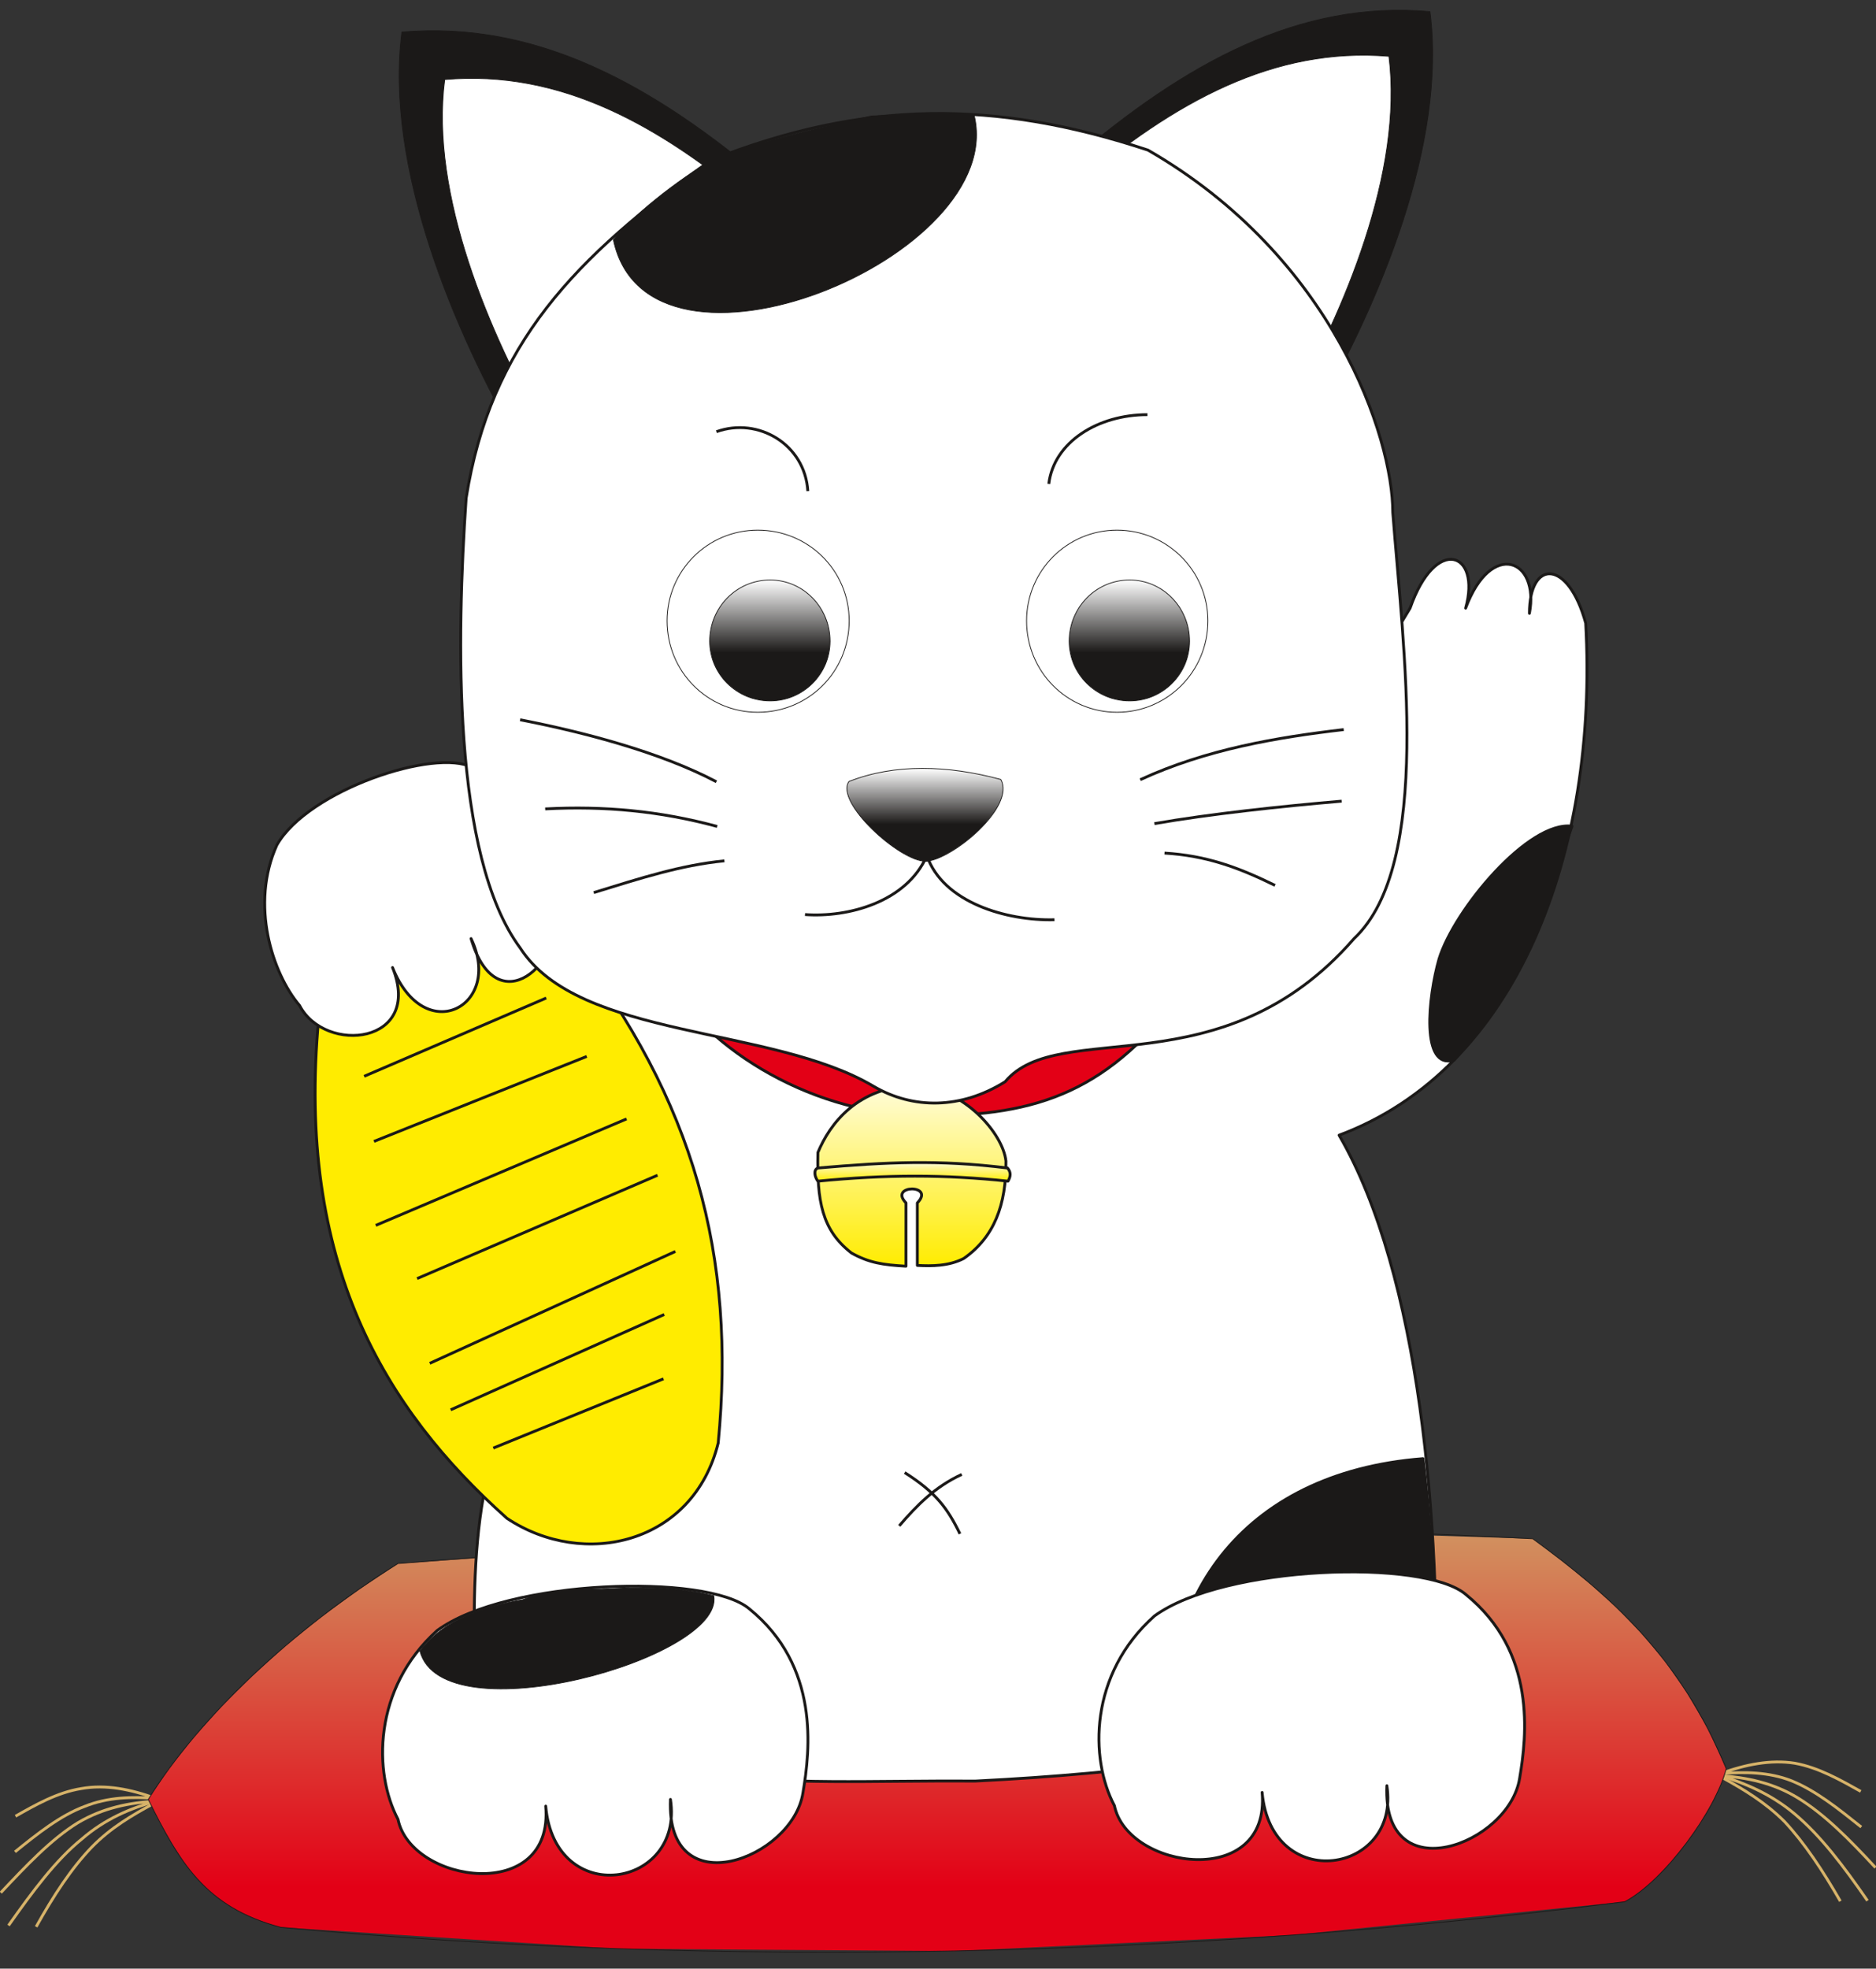 <svg xmlns="http://www.w3.org/2000/svg" version="1.2" width="72.64mm" height="288" viewBox="0 0 7264 7620" preserveAspectRatio="xMidYMid" fill-rule="evenodd" stroke-width="28.222" stroke-linejoin="round" xml:space="preserve"><rect x="0" y="0" width="7264" height="7620" fill="#333333" stroke="none"/><defs class="ClipPathGroup"><clipPath id="a" clipPathUnits="userSpaceOnUse"><path d="M0 0h7264v7620H0z"/></clipPath></defs><g class="SlideGroup"><g class="Slide" clip-path="url(#a)"><g class="Page"><g fill="none" class="com.sun.star.drawing.OpenBezierShape"><path class="BoundingBox" d="M6622 6814h590v264h-590z"/><path stroke="#D7B369" stroke-width="11" stroke-linejoin="miter" d="M7205 6934c-77-43-162-92-255-109-94-15-192 5-288 40 91-7 186-7 275 28 94 38 181 108 270 179"/></g><g fill="none" class="com.sun.star.drawing.OpenBezierShape"><path class="BoundingBox" d="M6660 6867h608v495h-608z"/><path stroke="#D7B369" stroke-width="11" stroke-linejoin="miter" d="M7262 7229c-99-107-196-206-301-270-96-59-200-79-299-86 96 30 195 71 287 148 100 84 188 200 282 336"/></g><g fill="none" class="com.sun.star.drawing.OpenBezierShape"><path class="BoundingBox" d="M6670 6878h462v485h-462z"/><path stroke="#D7B369" stroke-width="11" stroke-linejoin="miter" d="M6673 6883c78 43 162 93 237 168 78 84 147 188 216 308"/></g><g fill="none" class="com.sun.star.drawing.OpenBezierShape"><path class="BoundingBox" d="M54 6911h590v263H54z"/><path stroke="#D7B369" stroke-width="11" stroke-linejoin="miter" d="M60 7030c76-43 161-92 255-107 94-17 192 3 288 38-91-7-186-5-275 31-94 35-182 105-270 176"/></g><g fill="none" class="com.sun.star.drawing.OpenBezierShape"><path class="BoundingBox" d="M-2 6966h608v492H-2z"/><path stroke="#D7B369" stroke-width="11" stroke-linejoin="miter" d="M3 7326c99-105 195-207 299-271 98-58 202-78 301-83-97 27-196 68-287 147-100 81-189 201-283 334"/></g><g fill="none" class="com.sun.star.drawing.OpenBezierShape"><path class="BoundingBox" d="M135 6977h462v485H135z"/><path stroke="#D7B369" stroke-width="11" stroke-linejoin="miter" d="M593 6982c-79 43-163 91-238 168-78 81-147 186-215 308"/></g><g class="com.sun.star.drawing.ClosedBezierShape"><path class="BoundingBox" fill="none" d="M572 5917h6115v1643H572z"/><defs><linearGradient id="b" x1="3629" y1="7551" x2="3629" y2="5920" gradientUnits="userSpaceOnUse"><stop offset=".15" style="stop-color:#e30016"/><stop offset="1" style="stop-color:#d19360"/></linearGradient></defs><path style="fill:url(#b)" d="m1541 6052-152 101-146 106-138 112-128 116-119 118-108 120-95 120-81 120 44 87 45 80 48 74 26 35 28 32 29 31 32 28 35 27 38 25 41 22 45 20 49 18 53 16 1299 83 1311 9 1306-62 1288-129 29-17 30-22 31-25 31-28 60-64 58-72 53-75 44-75 35-72 13-34 9-31-71-154-80-138-86-124-94-111-98-101-104-93-106-86-110-83-1120-35-1092 9-1085 46-1097 76Z"/><path fill="none" stroke="#1B1918" stroke-width="3" stroke-linejoin="miter" d="M1541 6052c-414 259-769 595-967 913 119 239 218 417 513 495 1718 160 3506 117 5204-99 154-81 353-355 393-515-178-436-454-674-749-890-1520-81-2914-21-4394 96Z"/></g><g class="com.sun.star.drawing.ClosedBezierShape"><path class="BoundingBox" fill="none" d="M1228 2159h4924v4744H1228z"/><path fill="#FFF" d="M4770 3654c296-485 392-812 690-1300 99-284 276-218 215 0 99-266 287-190 247 20 0-210 150-210 218 38 49 892-266 1725-955 1982 315 542 394 1512 374 2261-713 142-1165 208-1784 239-422-3-686 18-1121-31-298-17-483-38-811-152 0-378-58-930 168-1328-216-31-333-105-531-371-216-494-246-1038-246-1650 218-89 365-150 581-238 427 228 717 530 1144 754 605-71 1204-147 1811-224Z"/><path fill="none" stroke="#1B1918" stroke-width="11" stroke-linejoin="miter" d="M4770 3654c296-485 392-812 690-1300 99-284 276-218 215 0 99-266 287-190 247 20 0-210 150-210 218 38 49 892-266 1725-955 1982 315 542 394 1512 374 2261-713 142-1165 208-1784 239-422-3-686 18-1121-31-298-17-483-38-811-152 0-378-58-930 168-1328-216-31-333-105-531-371-216-494-246-1038-246-1650 218-89 365-150 581-238 427 228 717 530 1144 754 605-71 1204-147 1811-224Z"/></g><g class="com.sun.star.drawing.ClosedBezierShape"><path class="BoundingBox" fill="none" d="M2557 3765h2048v561H2557z"/><path fill="#E30016" d="M2568 3772c177 300 589 547 1024 547 429 0 706-94 1001-497-724-45-1304-5-2025-50Z"/><path fill="none" stroke="#1B1918" stroke-width="11" stroke-linejoin="miter" d="M2568 3772c177 300 589 547 1024 547 429 0 706-94 1001-497-724-45-1304-5-2025-50Z"/></g><g class="com.sun.star.drawing.ClosedBezierShape"><path class="BoundingBox" fill="none" d="M5530 3191h566v923h-566z"/><path fill="#1B1918" d="M6087 3198c-59 162-94 332-173 488-89 160-141 249-283 417-131 40-101-244-59-391 59-192 347-536 515-514Z"/><path fill="none" stroke="#1B1918" stroke-width="11" stroke-linejoin="miter" d="M6087 3198c-59 162-94 332-173 488-89 160-141 249-283 417-131 40-101-244-59-391 59-192 347-536 515-514Z"/></g><g class="com.sun.star.drawing.ClosedBezierShape"><path class="BoundingBox" fill="none" d="M4517 5640h1048v1194H4517z"/><path fill="#1B1918" d="M5510 5646c43 361 48 651 48 1010-341 56-686 129-1025 170-75-626 270-1125 977-1180Z"/><path fill="none" stroke="#1B1918" stroke-width="11" stroke-linejoin="miter" d="M5510 5646c43 361 48 651 48 1010-341 56-686 129-1025 170-75-626 270-1125 977-1180Z"/></g><g class="com.sun.star.drawing.ClosedBezierShape"><path class="BoundingBox" fill="none" d="M3161 4195h742v713h-742z"/><defs><linearGradient id="c" x1="3531" y1="4901" x2="3531" y2="4201" gradientUnits="userSpaceOnUse"><stop offset="0" style="stop-color:#ffec00"/><stop offset="1" style="stop-color:#fffcdb"/></linearGradient></defs><path style="fill:url(#c)" d="m3167 4461 21-43 12-22 14-22 16-21 18-22 20-20 21-20 24-18 26-17 28-15 31-13 32-11 36-8 38-5 40-3 36 4 34 8 33 10 31 14 30 16 29 18 26 20 24 22 23 22 20 23 18 24 15 24 12 23 10 23 7 22 3 20-1 62-7 57-5 27-6 26-8 25-9 25-11 23-12 22-13 20-15 20-17 19-18 18-19 17-22 16-10 5-12 5-22 7-23 6-23 3-23 2h-23l-44-1v-242l6-7 5-6 3-6 2-5 1-5v-4l-1-4-2-4-3-3-3-3-4-2-4-2-5-1-5-1-5-1h-11l-5 1-5 1-5 2-5 1-4 3-3 3-3 3-2 3-1 4v10l2 5 3 5 5 7 5 6v245l-60-5-27-3-26-5-24-6-24-9-25-10-25-13-20-17-18-18-17-18-14-19-12-20-11-21-9-21-8-23-6-24-5-26-7-54-3-61v-67Z"/><path fill="none" stroke="#1B1918" stroke-width="11" stroke-linejoin="miter" d="M3167 4461c46-111 153-255 377-260 191 12 340 188 351 293 2 170-46 295-163 377-58 30-124 30-180 27v-242c71-73-113-71-44 0v245c-89-5-143-13-211-51-115-89-134-201-130-389Z"/></g><g class="com.sun.star.drawing.ClosedBezierShape"><path class="BoundingBox" fill="none" d="M3149 4494h769v86h-769z"/><defs><linearGradient id="d" x1="3533" y1="4572" x2="3533" y2="4500" gradientUnits="userSpaceOnUse"><stop offset="0" style="stop-color:#ffec00"/><stop offset="1" style="stop-color:#fffcdb"/></linearGradient></defs><path style="fill:url(#d)" d="m3167 4521 190-14 177-7 87 1 90 3 92 7 98 10 2 3 3 4 1 3 2 3 1 3 1 3v10l-1 3v3l-1 3-1 4-2 3-3 6-180-14-180-5-184 5-192 14-2-3-2-3-2-4-2-3-1-4-2-4v-4l-1-3v-8l1-3v-2l1-1 1-1 1-2 1-1 1-1 1-1 2-1 1-1 2-1Z"/><path fill="none" stroke="#1B1918" stroke-width="11" stroke-linejoin="miter" d="M3167 4521c268-23 466-33 734 0 15 17 12 34 2 51-242-26-473-26-736 0-12-15-19-44 0-51Z"/></g><g class="com.sun.star.drawing.ClosedBezierShape"><path class="BoundingBox" fill="none" d="M1214 3486h1589v2497H1214z"/><path fill="#FFEC00" d="M1234 3942c264-469 551-578 978-295 478 613 638 1218 569 1938-96 391-520 490-818 292-475-424-817-989-729-1935Z"/><path fill="none" stroke="#1B1918" stroke-width="11" stroke-linejoin="miter" d="M1234 3942c264-469 551-578 978-295 478 613 638 1218 569 1938-96 391-520 490-818 292-475-424-817-989-729-1935Z"/></g><g fill="none" class="com.sun.star.drawing.LineShape"><path class="BoundingBox" d="M1407 3857h712v316h-712z"/><path stroke="#1B1918" stroke-width="11" stroke-linejoin="miter" d="m1410 4166 705-303"/></g><g fill="none" class="com.sun.star.drawing.LineShape"><path class="BoundingBox" d="M1445 4083h831v342h-831z"/><path stroke="#1B1918" stroke-width="11" stroke-linejoin="miter" d="m1448 4418 824-329"/></g><g fill="none" class="com.sun.star.drawing.LineShape"><path class="BoundingBox" d="M1452 4325h978v425h-978z"/><path stroke="#1B1918" stroke-width="11" stroke-linejoin="miter" d="m1455 4743 971-412"/></g><g fill="none" class="com.sun.star.drawing.LineShape"><path class="BoundingBox" d="M1612 4543h938v413h-938z"/><path stroke="#1B1918" stroke-width="11" stroke-linejoin="miter" d="m1615 4949 931-400"/></g><g fill="none" class="com.sun.star.drawing.LineShape"><path class="BoundingBox" d="M1661 4838h958v446h-958z"/><path stroke="#1B1918" stroke-width="11" stroke-linejoin="miter" d="m1664 5277 951-433"/></g><g fill="none" class="com.sun.star.drawing.LineShape"><path class="BoundingBox" d="M1742 5082h834v382h-834z"/><path stroke="#1B1918" stroke-width="11" stroke-linejoin="miter" d="m1745 5457 827-369"/></g><g fill="none" class="com.sun.star.drawing.LineShape"><path class="BoundingBox" d="M1907 5331h666v281h-666z"/><path stroke="#1B1918" stroke-width="11" stroke-linejoin="miter" d="m1910 5605 659-268"/></g><g class="com.sun.star.drawing.ClosedBezierShape"><path class="BoundingBox" fill="none" d="M1019 2946h1142v1069H1019z"/><path fill="#FFF" d="M1072 3271c121-213 615-377 757-300 235 130 296 402 321 542 39 214-228 455-326 120 126 261-180 424-304 112 119 297-261 337-360 147-106-125-192-391-88-621Z"/><path fill="none" stroke="#1B1918" stroke-width="11" stroke-linejoin="miter" d="M1072 3271c121-213 615-377 757-300 235 130 296 402 321 542 39 214-228 455-326 120 126 261-180 424-304 112 119 297-261 337-360 147-106-125-192-391-88-621Z"/></g><g class="com.sun.star.drawing.ClosedBezierShape"><path class="BoundingBox" fill="none" d="M1475 6133h1660v1132H1475z"/><path fill="#FFF" d="M1693 6311c272-199 1045-222 1208-84 274 222 236 547 208 713-40 255-531 440-513 25 53 344-448 425-483 26 33 379-521 300-572 51-95-179-98-506 152-731Z"/><path fill="none" stroke="#1B1918" stroke-width="11" stroke-linejoin="miter" d="M1693 6311c272-199 1045-222 1208-84 274 222 236 547 208 713-40 255-531 440-513 25 53 344-448 425-483 26 33 379-521 300-572 51-95-179-98-506 152-731Z"/></g><g class="com.sun.star.drawing.ClosedBezierShape"><path class="BoundingBox" fill="none" d="M4249 6078h1661v1132H4249z"/><path fill="#FFF" d="M4470 6255c270-197 1046-222 1206-83 274 222 236 547 208 712-41 255-532 440-514 28 53 341-447 422-483 26 33 376-521 300-572 51-96-181-98-509 155-734Z"/><path fill="none" stroke="#1B1918" stroke-width="11" stroke-linejoin="miter" d="M4470 6255c270-197 1046-222 1206-83 274 222 236 547 208 712-41 255-532 440-514 28 53 341-447 422-483 26 33 376-521 300-572 51-96-181-98-509 155-734Z"/></g><g class="com.sun.star.drawing.ClosedBezierShape"><path class="BoundingBox" fill="none" d="M4147 38h1403v1562H4147z"/><path fill="#1B1918" d="M4150 620C4591 243 5032 0 5537 45c66 512-198 1129-439 1551-331-317-618-658-948-976Z"/><path fill="none" stroke="#1B1918" stroke-width="3" stroke-linejoin="miter" d="M4150 620C4591 243 5032 0 5537 45c66 512-198 1129-439 1551-331-317-618-658-948-976Z"/></g><g class="com.sun.star.drawing.ClosedBezierShape"><path class="BoundingBox" fill="none" d="M1544 117h1445v1607H1544z"/><path fill="#1B1918" d="M2985 716c-455-389-908-637-1429-592-67 523 203 1162 455 1596 339-328 633-678 974-1004Z"/><path fill="none" stroke="#1B1918" stroke-width="3" stroke-linejoin="miter" d="M2985 716c-455-389-908-637-1429-592-67 523 203 1162 455 1596 339-328 633-678 974-1004Z"/></g><g class="com.sun.star.drawing.ClosedBezierShape"><path class="BoundingBox" fill="none" d="M1711 301h1233v1369H1711z"/><path fill="#FFF" d="M2940 811c-387-330-773-542-1218-503-58 445 175 987 387 1358 289-280 542-577 831-855Z"/><path fill="none" stroke="#1B1918" stroke-width="3" stroke-linejoin="miter" d="M2940 811c-387-330-773-542-1218-503-58 445 175 987 387 1358 289-280 542-577 831-855Z"/></g><g class="com.sun.star.drawing.ClosedBezierShape"><path class="BoundingBox" fill="none" d="M4158 212h1232v1370H4158z"/><path fill="#FFF" d="M4161 723c386-330 773-542 1217-505 56 447-175 989-386 1360-290-280-542-579-831-855Z"/><path fill="none" stroke="#1B1918" stroke-width="3" stroke-linejoin="miter" d="M4161 723c386-330 773-542 1217-505 56 447-175 989-386 1360-290-280-542-579-831-855Z"/></g><g class="com.sun.star.drawing.ClosedBezierShape"><path class="BoundingBox" fill="none" d="M1778 433h3677v3843H1778z"/><path fill="#FFF" d="M2755 619c590-233 1099-233 1690-38 719 414 948 1113 948 1403 40 521 155 1362-150 1649-513 590-1141 303-1351 554-171 107-357 107-509 18-397-236-1141-181-1369-536-264-356-246-1203-209-1741 94-593 419-933 950-1309Z"/><path fill="none" stroke="#1B1918" stroke-width="11" stroke-linejoin="miter" d="M2755 619c590-233 1099-233 1690-38 719 414 948 1113 948 1403 40 521 155 1362-150 1649-513 590-1141 303-1351 554-171 107-357 107-509 18-397-236-1141-181-1369-536-264-356-246-1203-209-1741 94-593 419-933 950-1309Z"/></g><g class="com.sun.star.drawing.ClosedBezierShape"><path class="BoundingBox" fill="none" d="M2373 440h1411v773H2373z"/><path fill="#1B1918" d="M2375 928c73-89 231-222 407-324 221-71 361-104 592-155 135-7 262-5 397-7 142 552-1262 1126-1396 486Z"/><path fill="none" stroke="#1B1918" stroke-width="3" stroke-linejoin="miter" d="M2375 928c73-89 231-222 407-324 221-71 361-104 592-155 135-7 262-5 397-7 142 552-1262 1126-1396 486Z"/></g><g class="com.sun.star.drawing.ClosedBezierShape"><path class="BoundingBox" fill="none" d="M2581 2050h710v710h-710z"/><path fill="#FFF" d="M2934 2052c197 0 354 157 354 351 0 197-157 354-354 354-194 0-351-157-351-354 0-194 157-351 351-351Z"/><path fill="none" stroke="#1B1918" stroke-width="3" stroke-linejoin="miter" d="M2934 2052c197 0 354 157 354 351 0 197-157 354-354 354-194 0-351-157-351-354 0-194 157-351 351-351Z"/></g><g class="com.sun.star.drawing.ClosedBezierShape"><path class="BoundingBox" fill="none" d="M2746 2243h471v473h-471z"/><defs><linearGradient id="e" x1="2981" y1="2713" x2="2981" y2="2245" gradientUnits="userSpaceOnUse"><stop offset=".4" style="stop-color:#1b1918"/><stop offset="1" style="stop-color:#fff"/></linearGradient></defs><path style="fill:url(#e)" d="m2982 2245 24 1 23 4 22 6 21 8 21 10 19 11 18 14 16 15 15 17 13 18 12 20 10 21 8 21 5 23 4 24 1 24-1 24-4 22-5 22-8 22-10 20-12 19-13 18-15 16-16 15-18 13-19 12-21 10-21 8-22 5-23 4-24 1-24-1-23-4-23-5-21-8-21-10-19-12-18-13-17-15-15-16-13-18-12-19-10-20-8-22-5-22-4-22-1-24 1-24 4-24 5-23 8-21 10-21 12-20 13-18 15-17 17-15 18-14 19-11 21-10 21-8 23-6 23-4 24-1Z"/><path fill="none" stroke="#1B1918" stroke-width="3" stroke-linejoin="miter" d="M2982 2245c128 0 232 106 232 237 0 127-104 231-232 231-130 0-234-104-234-231 0-131 104-237 234-237Z"/></g><g class="com.sun.star.drawing.ClosedBezierShape"><path class="BoundingBox" fill="none" d="M3973 2050h707v710h-707z"/><path fill="#FFF" d="M4325 2052c194 0 352 157 352 351 0 197-158 354-352 354-193 0-350-157-350-354 0-194 157-351 350-351Z"/><path fill="none" stroke="#1B1918" stroke-width="3" stroke-linejoin="miter" d="M4325 2052c194 0 352 157 352 351 0 197-158 354-352 354-193 0-350-157-350-354 0-194 157-351 350-351Z"/></g><g class="com.sun.star.drawing.ClosedBezierShape"><path class="BoundingBox" fill="none" d="M4138 2243h471v473h-471z"/><defs><linearGradient id="f" x1="4373" y1="2713" x2="4373" y2="2245" gradientUnits="userSpaceOnUse"><stop offset=".4" style="stop-color:#1b1918"/><stop offset="1" style="stop-color:#fff"/></linearGradient></defs><path style="fill:url(#f)" d="m4374 2245 24 1 23 4 22 6 21 8 21 10 19 11 18 14 16 15 15 17 13 18 12 20 10 21 8 21 5 23 4 24 1 24-1 24-4 22-5 22-8 22-10 20-12 19-13 18-15 16-16 15-18 13-19 12-21 10-21 8-22 5-23 4-24 1-24-1-23-4-23-5-21-8-21-10-19-12-18-13-17-15-15-16-13-18-12-19-10-20-8-22-5-22-4-22-1-24 1-24 4-24 5-23 8-21 10-21 12-20 13-18 15-17 17-15 18-14 19-11 21-10 21-8 23-6 23-4 24-1Z"/><path fill="none" stroke="#1B1918" stroke-width="3" stroke-linejoin="miter" d="M4374 2245c128 0 232 106 232 237 0 127-104 231-232 231-130 0-234-104-234-231 0-131 104-237 234-237Z"/></g><g fill="none" class="com.sun.star.drawing.OpenBezierShape"><path class="BoundingBox" d="M2772 1649h363v254h-363z"/><path stroke="#1B1918" stroke-width="11" stroke-linejoin="miter" d="M2774 1671c162-58 343 49 354 230"/></g><g fill="none" class="com.sun.star.drawing.OpenBezierShape"><path class="BoundingBox" d="M4055 1599h389v276h-389z"/><path stroke="#1B1918" stroke-width="11" stroke-linejoin="miter" d="M4061 1873c20-163 191-268 382-268"/></g><g class="com.sun.star.drawing.ClosedBezierShape"><path class="BoundingBox" fill="none" d="M3277 2972h610v365h-610z"/><defs><linearGradient id="g" x1="3581" y1="3334" x2="3581" y2="2974" gradientUnits="userSpaceOnUse"><stop offset=".4" style="stop-color:#1b1918"/><stop offset="1" style="stop-color:#fff"/></linearGradient></defs><path style="fill:url(#g)" d="m3287 3025 33-12 35-11 70-16 72-9 74-3 75 3 76 8 76 14 77 18 4 10 3 11 2 11v11l-2 12-3 13-10 25-14 26-19 25-21 26-24 25-26 24-27 22-28 20-28 18-27 15-25 12-24 7-11 3-10 1-10-1-11-2-24-7-25-12-28-15-28-19-28-21-28-23-26-25-25-25-22-26-19-26-15-25-11-24-3-11-2-11-1-10 1-9 3-9 4-8Z"/><path fill="none" stroke="#1B1918" stroke-width="3" stroke-linejoin="miter" d="M3287 3025c178-70 384-63 588-8 59 105-186 310-290 317-102 0-353-229-298-309Z"/></g><g fill="none" class="com.sun.star.drawing.OpenBezierShape"><path class="BoundingBox" d="M3116 3296h969v271h-969z"/><path stroke="#1B1918" stroke-width="11" stroke-linejoin="miter" d="M3117 3540c165 12 393-47 472-228 62 181 308 253 494 248"/></g><g fill="none" class="com.sun.star.drawing.OpenBezierShape"><path class="BoundingBox" d="M2012 2780h766v252h-766z"/><path stroke="#1B1918" stroke-width="11" stroke-linejoin="miter" d="M2774 3026c-218-115-514-192-760-240"/></g><g fill="none" class="com.sun.star.drawing.OpenBezierShape"><path class="BoundingBox" d="M2110 3122h670v84h-670z"/><path stroke="#1B1918" stroke-width="11" stroke-linejoin="miter" d="M2777 3199c-221-60-438-80-666-68"/></g><g fill="none" class="com.sun.star.drawing.OpenBezierShape"><path class="BoundingBox" d="M2297 3326h510v136h-510z"/><path stroke="#1B1918" stroke-width="11" stroke-linejoin="miter" d="M2805 3332c-170 17-324 67-506 123"/></g><g fill="none" class="com.sun.star.drawing.OpenBezierShape"><path class="BoundingBox" d="M4412 2818h793v206h-793z"/><path stroke="#1B1918" stroke-width="11" stroke-linejoin="miter" d="M4415 3018c256-118 531-164 788-194"/></g><g fill="none" class="com.sun.star.drawing.OpenBezierShape"><path class="BoundingBox" d="M4469 3095h728v100h-728z"/><path stroke="#1B1918" stroke-width="11" stroke-linejoin="miter" d="M4470 3188c219-38 491-67 725-87"/></g><g fill="none" class="com.sun.star.drawing.OpenBezierShape"><path class="BoundingBox" d="M4508 3296h433v137h-433z"/><path stroke="#1B1918" stroke-width="11" stroke-linejoin="miter" d="M4509 3302c163 10 285 55 428 125"/></g><g class="com.sun.star.drawing.ClosedBezierShape"><path class="BoundingBox" fill="none" d="M1624 6144h1144v397H1624z"/><path fill="#1B1918" d="M1626 6391c93-124 251-174 398-199 104-41 232-41 306-41 92-5 272-17 434 26 41 242-1050 546-1138 214Z"/><path fill="none" stroke="#1B1918" stroke-width="3" stroke-linejoin="miter" d="M1626 6391c93-124 251-174 398-199 104-41 232-41 306-41 92-5 272-17 434 26 41 242-1050 546-1138 214Z"/></g><g fill="none" class="com.sun.star.drawing.OpenBezierShape"><path class="BoundingBox" d="M3500 5695h223v246h-223z"/><path stroke="#1B1918" stroke-width="11" stroke-linejoin="miter" d="M3503 5700c120 76 166 138 214 237"/></g><g fill="none" class="com.sun.star.drawing.OpenBezierShape"><path class="BoundingBox" d="M3477 5702h251v209h-251z"/><path stroke="#1B1918" stroke-width="11" stroke-linejoin="miter" d="M3724 5707c-104 48-174 120-242 199"/></g></g></g></g></svg>
